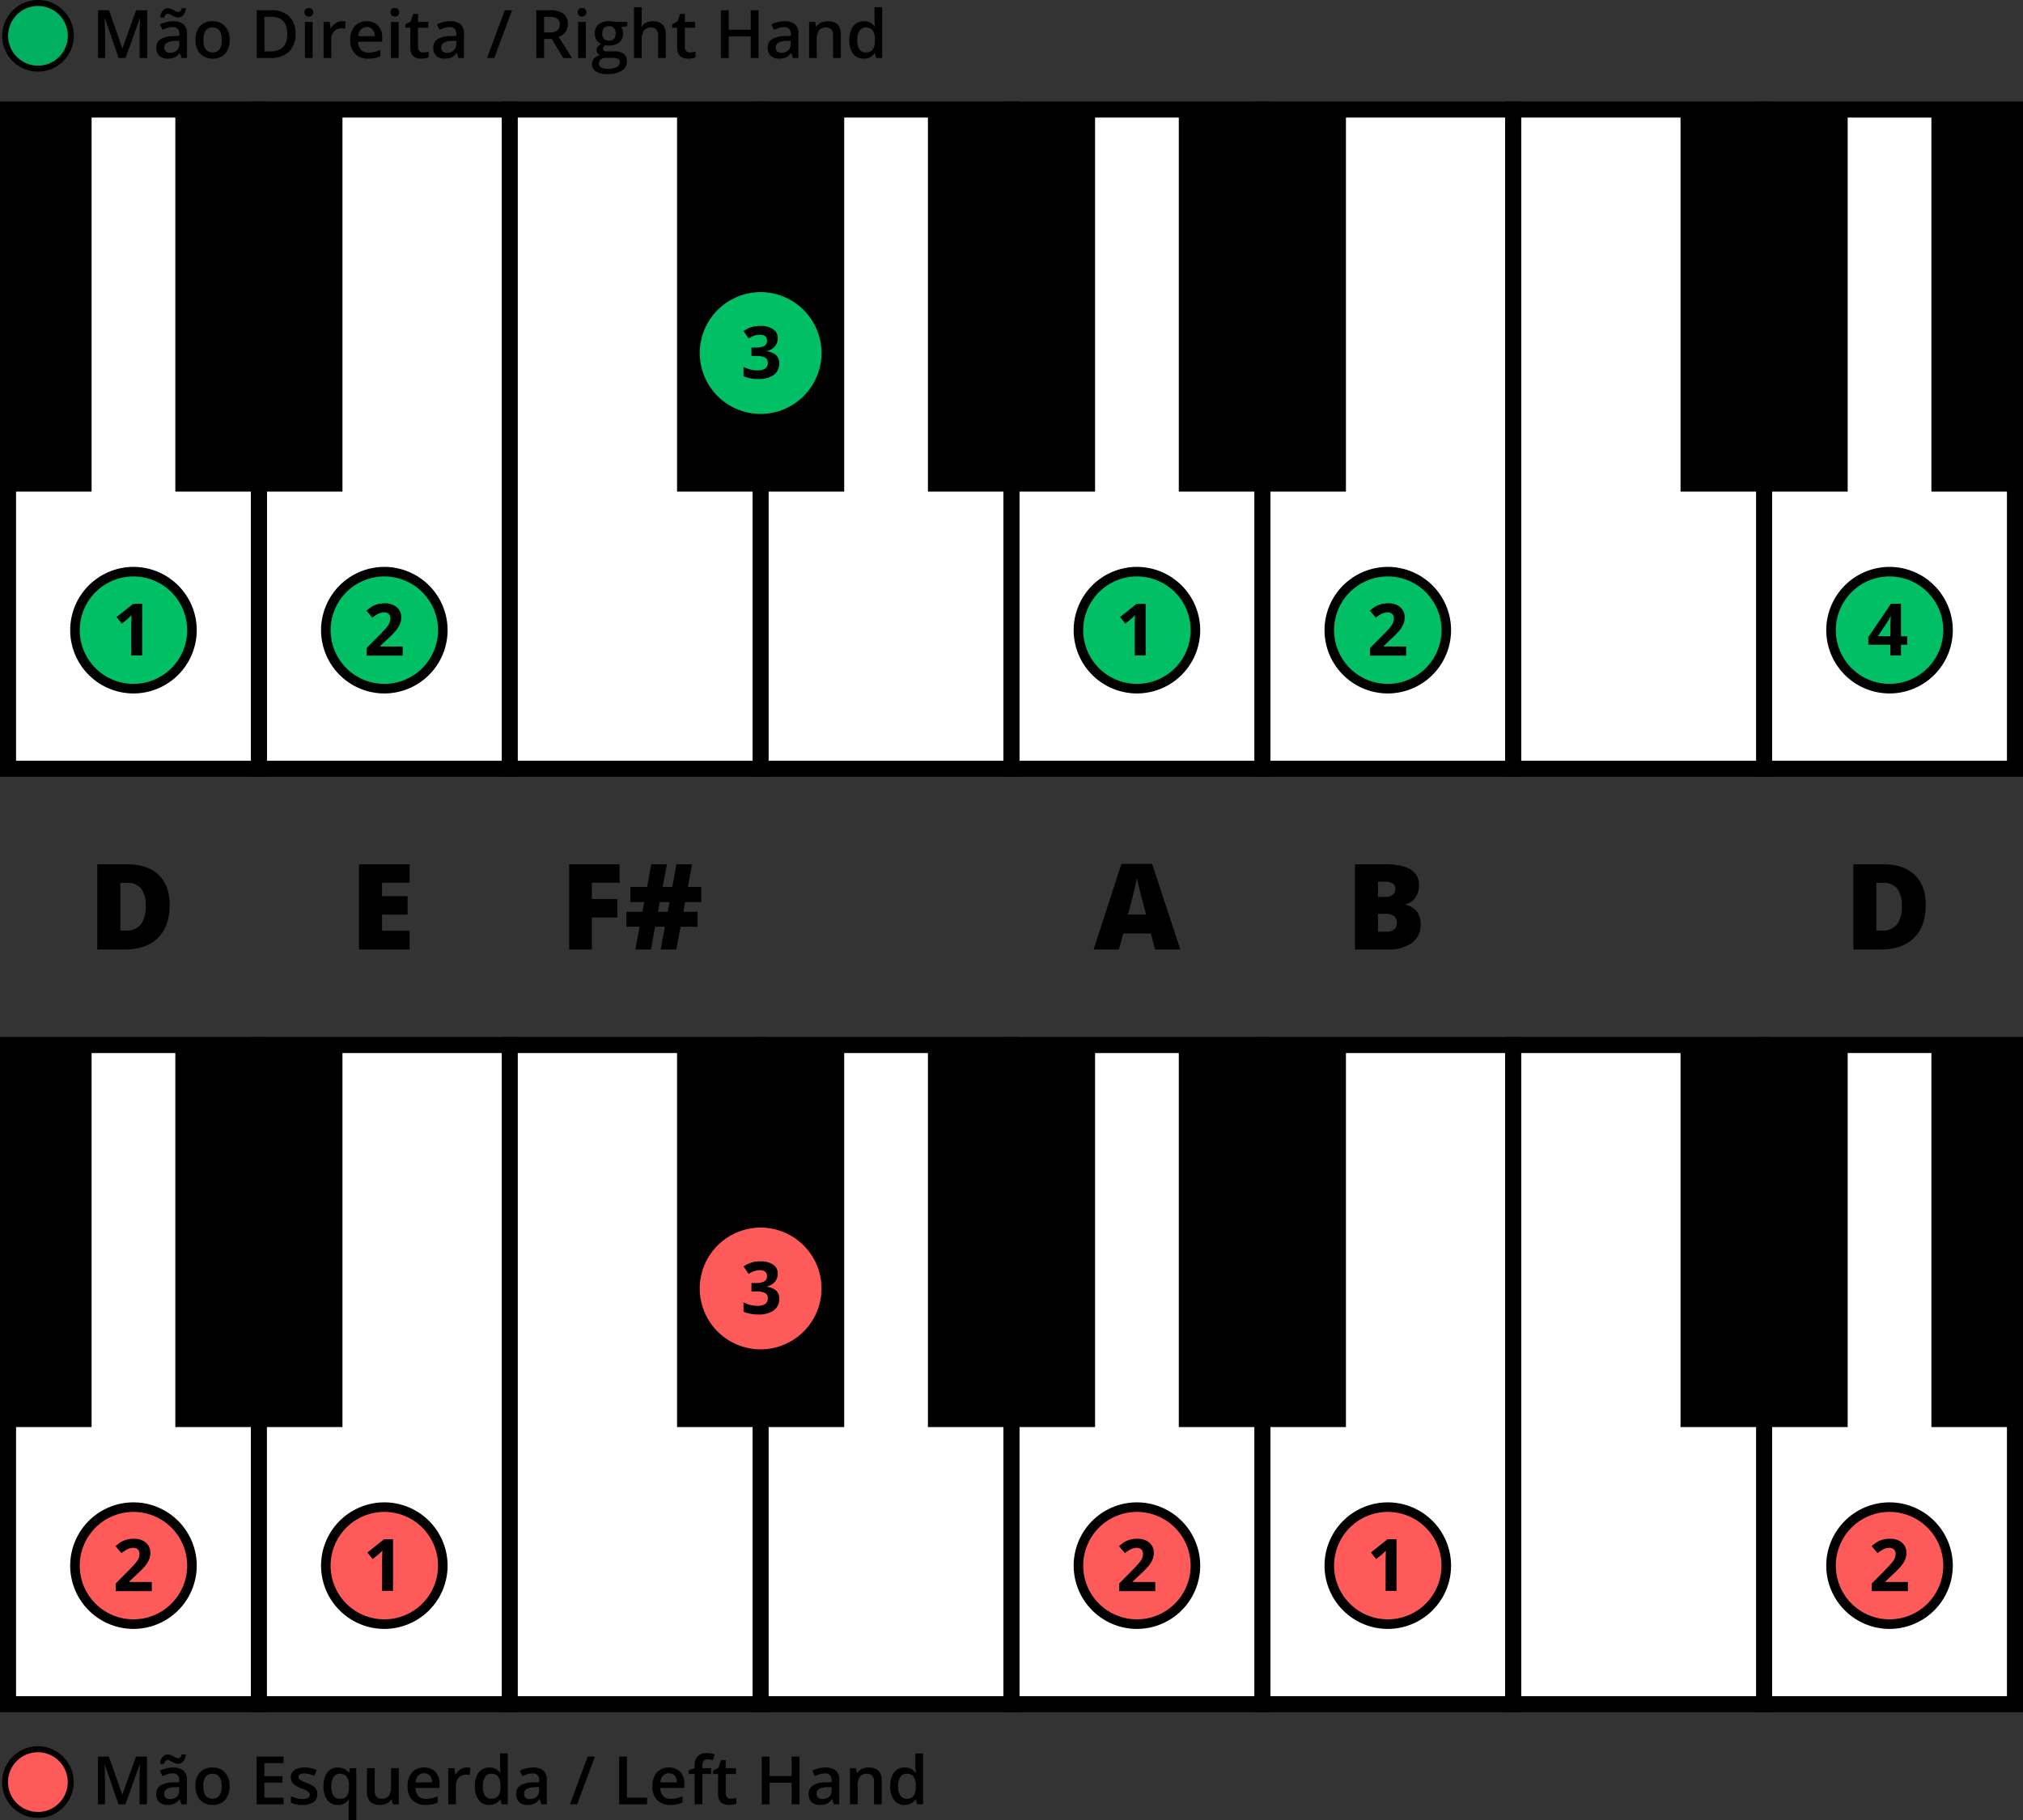 <svg xmlns="http://www.w3.org/2000/svg" width="580" height="521.865"><rect width="100%" height="100%" fill="#333333" stroke="none"/><g transform="translate(828.752 -598.557)"><circle cx="9.413" cy="9.413" r="9.413" transform="translate(-827.306 1100.043)" fill="#ff5a5a"/><path d="M-817.893 1100.9a8.558 8.558 0 0 1 8.557 8.558 8.557 8.557 0 0 1-8.557 8.557 8.557 8.557 0 0 1-8.557-8.557 8.558 8.558 0 0 1 8.557-8.558m0-1.711a10.28 10.28 0 0 0-10.269 10.269 10.28 10.28 0 0 0 10.269 10.268 10.279 10.279 0 0 0 10.268-10.268 10.28 10.28 0 0 0-10.268-10.269ZM-794.768 1115.817l-3.969-11.428h-.075q.159 2.547.16 4.774v6.654h-2.031v-13.683h3.154l3.8 10.885h.056l3.912-10.885h3.163v13.683h-2.152v-6.767q0-1.02.051-2.658t.089-1.984h-.075l-4.109 11.409ZM-776.752 1115.817l-.44-1.441h-.074a4.255 4.255 0 0 1-1.507 1.287 4.766 4.766 0 0 1-1.947.341 3.3 3.3 0 0 1-2.382-.823 3.082 3.082 0 0 1-.856-2.331 2.734 2.734 0 0 1 1.188-2.414 6.863 6.863 0 0 1 3.622-.89l1.788-.056v-.552a2.091 2.091 0 0 0-.463-1.483 1.889 1.889 0 0 0-1.437-.492 4.973 4.973 0 0 0-1.526.234 11.552 11.552 0 0 0-1.4.552l-.712-1.572a7.674 7.674 0 0 1 1.844-.669 8.477 8.477 0 0 1 1.891-.229 4.474 4.474 0 0 1 2.981.861 3.372 3.372 0 0 1 1.006 2.7v6.973Zm-1.048-11.617a1.934 1.934 0 0 1-.772-.164 8.253 8.253 0 0 1-.744-.365 13.056 13.056 0 0 0-.711-.365 1.557 1.557 0 0 0-.665-.163q-.758 0-1.02 1.076h-1.142a3.331 3.331 0 0 1 .725-1.984 2.012 2.012 0 0 1 1.568-.683 1.988 1.988 0 0 1 .786.163 8.207 8.207 0 0 1 .749.365c.243.135.479.256.707.365a1.521 1.521 0 0 0 .659.164q.739 0 .993-1.076h1.169a3.4 3.4 0 0 1-.72 1.961 1.989 1.989 0 0 1-1.582.706Zm-2.227 10.118a2.727 2.727 0 0 0 1.923-.67 2.425 2.425 0 0 0 .725-1.876v-.9l-1.329.057a4.539 4.539 0 0 0-2.26.519 1.578 1.578 0 0 0-.707 1.418 1.383 1.383 0 0 0 .412 1.072 1.774 1.774 0 0 0 1.236.382ZM-762.928 1110.623a5.654 5.654 0 0 1-1.3 3.959 4.662 4.662 0 0 1-3.622 1.422 4.958 4.958 0 0 1-2.564-.655 4.313 4.313 0 0 1-1.713-1.881 6.4 6.4 0 0 1-.6-2.845 5.611 5.611 0 0 1 1.291-3.931 4.684 4.684 0 0 1 3.641-1.413 4.561 4.561 0 0 1 3.557 1.446 5.587 5.587 0 0 1 1.31 3.898Zm-7.534 0q0 3.585 2.648 3.584 2.621 0 2.621-3.584 0-3.547-2.639-3.547a2.249 2.249 0 0 0-2.008.917 4.666 4.666 0 0 0-.622 2.63ZM-747.448 1115.817h-7.74v-13.683h7.74v1.89h-5.5v3.725h5.157v1.872h-5.157v4.3h5.5ZM-737.77 1112.869a2.71 2.71 0 0 1-1.1 2.326 5.293 5.293 0 0 1-3.163.809 7.474 7.474 0 0 1-3.323-.627v-1.9a8.158 8.158 0 0 0 3.4.843q2.031 0 2.031-1.226a.972.972 0 0 0-.225-.656 2.674 2.674 0 0 0-.739-.542 12.562 12.562 0 0 0-1.432-.637 6.633 6.633 0 0 1-2.42-1.385 2.564 2.564 0 0 1-.631-1.8 2.362 2.362 0 0 1 1.071-2.064 5.085 5.085 0 0 1 2.916-.734 8.254 8.254 0 0 1 3.453.739l-.711 1.657a7.678 7.678 0 0 0-2.817-.693q-1.742 0-1.741.992a1 1 0 0 0 .454.824 9.994 9.994 0 0 0 1.979.926 9.053 9.053 0 0 1 1.863.908 2.712 2.712 0 0 1 .861.95 2.753 2.753 0 0 1 .274 1.29ZM-731.921 1116a3.581 3.581 0 0 1-3-1.408 6.315 6.315 0 0 1-1.086-3.936 6.311 6.311 0 0 1 1.1-3.954 3.634 3.634 0 0 1 3.042-1.427 4.085 4.085 0 0 1 1.745.36 3.659 3.659 0 0 1 1.381 1.184h.074l.244-1.357h1.825v14.956h-2.204v-4.39c0-.274.012-.565.037-.87s.047-.54.066-.7h-.122a3.389 3.389 0 0 1-3.102 1.542Zm.627-1.759a2.332 2.332 0 0 0 1.989-.8 4 4 0 0 0 .6-2.42v-.346a4.741 4.741 0 0 0-.622-2.761 2.332 2.332 0 0 0-2.008-.842 2.021 2.021 0 0 0-1.8.935 4.876 4.876 0 0 0-.618 2.687q.007 3.55 2.459 3.551ZM-716.15 1115.817l-.309-1.357h-.112a3.113 3.113 0 0 1-1.306 1.132 4.362 4.362 0 0 1-1.933.412 3.791 3.791 0 0 1-2.807-.936 3.877 3.877 0 0 1-.927-2.836v-6.766h2.218v6.383a2.768 2.768 0 0 0 .487 1.783 1.857 1.857 0 0 0 1.525.594 2.43 2.43 0 0 0 2.036-.828 4.563 4.563 0 0 0 .65-2.775v-5.157h2.209v10.351ZM-706.763 1116a5.006 5.006 0 0 1-3.776-1.408 5.348 5.348 0 0 1-1.362-3.88 5.871 5.871 0 0 1 1.263-3.987 4.366 4.366 0 0 1 3.473-1.45 4.268 4.268 0 0 1 3.238 1.244 4.76 4.76 0 0 1 1.189 3.426v1.188h-6.9a3.4 3.4 0 0 0 .814 2.317 2.838 2.838 0 0 0 2.162.809 7.933 7.933 0 0 0 1.708-.173 8.943 8.943 0 0 0 1.7-.575v1.787a6.752 6.752 0 0 1-1.629.543 9.975 9.975 0 0 1-1.88.159Zm-.4-9.06a2.21 2.21 0 0 0-1.68.665 3.168 3.168 0 0 0-.754 1.937h4.7a2.869 2.869 0 0 0-.618-1.942 2.112 2.112 0 0 0-1.65-.656ZM-694.989 1105.279a5.336 5.336 0 0 1 1.1.093l-.215 2.05a4.156 4.156 0 0 0-.973-.113 2.813 2.813 0 0 0-2.139.862 3.11 3.11 0 0 0-.819 2.236v5.41h-2.2v-10.351h1.722l.29 1.825h.112a4.1 4.1 0 0 1 1.343-1.47 3.2 3.2 0 0 1 1.779-.542ZM-688.484 1116a3.6 3.6 0 0 1-3.023-1.4 6.308 6.308 0 0 1-1.086-3.94 6.328 6.328 0 0 1 1.1-3.964 3.64 3.64 0 0 1 3.046-1.417 3.57 3.57 0 0 1 3.108 1.506h.112a13.184 13.184 0 0 1-.159-1.759v-3.772h2.209v14.563h-1.723l-.383-1.357h-.1a3.515 3.515 0 0 1-3.101 1.54Zm.59-1.778a2.391 2.391 0 0 0 1.974-.763 4.017 4.017 0 0 0 .637-2.475v-.309a4.635 4.635 0 0 0-.637-2.78 2.36 2.36 0 0 0-1.993-.823 2.022 2.022 0 0 0-1.788.94 4.821 4.821 0 0 0-.627 2.682 4.706 4.706 0 0 0 .608 2.625 2.056 2.056 0 0 0 1.826.907ZM-673.556 1115.817l-.44-1.441h-.075a4.239 4.239 0 0 1-1.507 1.287 4.758 4.758 0 0 1-1.946.341 3.3 3.3 0 0 1-2.382-.823 3.083 3.083 0 0 1-.857-2.331 2.735 2.735 0 0 1 1.189-2.414 6.858 6.858 0 0 1 3.622-.89l1.788-.056v-.552a2.091 2.091 0 0 0-.464-1.483 1.886 1.886 0 0 0-1.436-.492 4.973 4.973 0 0 0-1.526.234 11.5 11.5 0 0 0-1.4.552l-.711-1.572a7.659 7.659 0 0 1 1.844-.669 8.468 8.468 0 0 1 1.89-.229 4.472 4.472 0 0 1 2.981.861 3.368 3.368 0 0 1 1.006 2.7v6.973Zm-3.276-1.5a2.728 2.728 0 0 0 1.924-.67 2.425 2.425 0 0 0 .725-1.876v-.9l-1.329.057a4.535 4.535 0 0 0-2.26.519 1.576 1.576 0 0 0-.707 1.418 1.383 1.383 0 0 0 .412 1.072 1.773 1.773 0 0 0 1.235.383ZM-658.188 1102.134l-5.092 13.683h-2.077l5.1-13.683ZM-651.243 1115.817v-13.683h2.236v11.766h5.794v1.919ZM-636.568 1116a5.008 5.008 0 0 1-3.777-1.408 5.352 5.352 0 0 1-1.361-3.88 5.871 5.871 0 0 1 1.263-3.987 4.364 4.364 0 0 1 3.472-1.45 4.268 4.268 0 0 1 3.239 1.244 4.759 4.759 0 0 1 1.188 3.426v1.188h-6.9a3.4 3.4 0 0 0 .814 2.317 2.837 2.837 0 0 0 2.162.809 7.94 7.94 0 0 0 1.708-.173 8.945 8.945 0 0 0 1.7-.575v1.787a6.752 6.752 0 0 1-1.629.543 9.983 9.983 0 0 1-1.879.159Zm-.4-9.06a2.213 2.213 0 0 0-1.68.665 3.167 3.167 0 0 0-.753 1.937h4.7a2.864 2.864 0 0 0-.617-1.942 2.113 2.113 0 0 0-1.653-.656ZM-624.85 1107.132h-2.527v8.685h-2.209v-8.685h-1.7v-1.03l1.7-.674v-.674a3.765 3.765 0 0 1 .861-2.718 3.52 3.52 0 0 1 2.63-.885 7.021 7.021 0 0 1 2.284.384l-.581 1.666a5.061 5.061 0 0 0-1.553-.262 1.265 1.265 0 0 0-1.091.463 2.333 2.333 0 0 0-.341 1.39v.674h2.527ZM-619.235 1114.226a5.335 5.335 0 0 0 1.61-.253v1.657a4.455 4.455 0 0 1-.941.267 6.532 6.532 0 0 1-1.193.107q-3.126 0-3.126-3.294v-5.578h-1.415v-.974l1.516-.8.749-2.19h1.357v2.3h2.948v1.666h-2.948v5.54a1.552 1.552 0 0 0 .4 1.175 1.447 1.447 0 0 0 1.043.377ZM-599.552 1115.817h-2.248v-6.168h-6.308v6.168h-2.237v-13.683h2.237v5.6h6.308v-5.6h2.246ZM-589.706 1115.817l-.44-1.441h-.075a4.238 4.238 0 0 1-1.507 1.287 4.757 4.757 0 0 1-1.946.341 3.3 3.3 0 0 1-2.382-.823 3.083 3.083 0 0 1-.857-2.331 2.735 2.735 0 0 1 1.189-2.414 6.858 6.858 0 0 1 3.622-.89l1.788-.056v-.552a2.091 2.091 0 0 0-.464-1.483 1.886 1.886 0 0 0-1.436-.492 4.968 4.968 0 0 0-1.526.234 11.5 11.5 0 0 0-1.4.552l-.711-1.572a7.657 7.657 0 0 1 1.844-.669 8.461 8.461 0 0 1 1.89-.229 4.472 4.472 0 0 1 2.981.861 3.369 3.369 0 0 1 1.006 2.7v6.973Zm-3.276-1.5a2.725 2.725 0 0 0 1.923-.67 2.422 2.422 0 0 0 .726-1.876v-.9l-1.329.057a4.536 4.536 0 0 0-2.26.519 1.576 1.576 0 0 0-.707 1.418 1.383 1.383 0 0 0 .412 1.072 1.771 1.771 0 0 0 1.235.383ZM-575.957 1115.817h-2.209v-6.364a2.788 2.788 0 0 0-.482-1.788 1.864 1.864 0 0 0-1.53-.589 2.434 2.434 0 0 0-2.041.823 4.553 4.553 0 0 0-.645 2.761v5.157h-2.2v-10.351h1.722l.309 1.357h.112a3.066 3.066 0 0 1 1.329-1.142 4.463 4.463 0 0 1 1.91-.4q3.725 0 3.725 3.79ZM-569.406 1116a3.606 3.606 0 0 1-3.023-1.4 6.308 6.308 0 0 1-1.086-3.94 6.334 6.334 0 0 1 1.1-3.964 3.64 3.64 0 0 1 3.047-1.417 3.569 3.569 0 0 1 3.107 1.506h.112a13.184 13.184 0 0 1-.159-1.759v-3.772h2.209v14.563h-1.722l-.384-1.357h-.1a3.514 3.514 0 0 1-3.101 1.54Zm.59-1.778a2.394 2.394 0 0 0 1.975-.763 4.024 4.024 0 0 0 .636-2.475v-.309a4.643 4.643 0 0 0-.636-2.78 2.362 2.362 0 0 0-1.994-.823 2.024 2.024 0 0 0-1.788.94 4.83 4.83 0 0 0-.627 2.682 4.7 4.7 0 0 0 .609 2.625 2.054 2.054 0 0 0 1.825.907Z"/><path fill="#fff" d="M-826.45 898.143h71.924v188.981h-71.924z"/><path d="M-752.224 1089.427h-76.528V895.84h76.528Zm-71.924-4.6h67.32V900.445h-67.32Z"/><path fill="#fff" d="M-754.526 898.143h71.924v188.981h-71.924z"/><path d="M-680.3 1089.427h-76.529V895.84h76.529Zm-71.925-4.6h67.32V900.445h-67.32Z"/><path fill="#fff" d="M-682.601 898.143h71.924v188.981h-71.924z"/><path d="M-608.375 1089.427H-684.9V895.84h76.529Zm-71.924-4.6h67.32V900.445H-680.3Z"/><path fill="#fff" d="M-610.677 898.143h71.924v188.981h-71.924z"/><path d="M-536.45 1089.427h-76.529V895.84h76.529Zm-71.925-4.6h67.321V900.445h-67.321Z"/><path fill="#fff" d="M-466.828 898.143h71.924v188.981h-71.924z"/><path d="M-392.6 1089.427h-76.53V895.84h76.53Zm-71.925-4.6h67.32V900.445h-67.32Z"/><path fill="#fff" d="M-538.752 898.143h71.924v188.981h-71.924z"/><path d="M-464.526 1089.427h-76.528V895.84h76.528Zm-71.924-4.6h67.32V900.445h-67.32Z"/><path fill="#fff" d="M-322.979 898.143h71.924v188.981h-71.924z"/><path d="M-248.752 1089.427h-76.529V895.84h76.529Zm-71.924-4.6h67.319V900.445h-67.319Z"/><path fill="#fff" d="M-394.903 898.143h71.924v188.981h-71.924z"/><path d="M-320.676 1089.427h-76.53V895.84h76.53Zm-71.925-4.6h67.32V900.445H-392.6Z"/><path d="M-346.939 898.143h47.92v109.531h-47.92zM-778.486 898.143h47.92v109.531h-47.92zM-562.712 898.143h47.92v109.531h-47.92zM-490.788 898.143h47.92v109.531h-47.92zM-826.45 898.143h23.96v109.531h-23.96zM-275.014 898.143h23.96v109.531h-23.96zM-634.637 898.143h47.92v109.531h-47.92z"/><circle cx="16.772" cy="16.772" r="16.772" transform="translate(-303.789 1030.627)" fill="#ff5a5a"/><path d="M-287.017 1032a15.4 15.4 0 0 1 15.4 15.4 15.4 15.4 0 0 1-15.4 15.4 15.4 15.4 0 0 1-15.4-15.4 15.4 15.4 0 0 1 15.4-15.4m0-2.738a18.161 18.161 0 0 0-18.141 18.141 18.162 18.162 0 0 0 18.141 18.141 18.162 18.162 0 0 0 18.141-18.141 18.161 18.161 0 0 0-18.141-18.141Z"/><path d="M-281.759 1054.708h-10.351v-2.177l3.717-3.759q1.65-1.69 2.157-2.343a5.127 5.127 0 0 0 .729-1.212 3.062 3.062 0 0 0 .223-1.154 1.68 1.68 0 0 0-.491-1.326 1.908 1.908 0 0 0-1.312-.436 3.753 3.753 0 0 0-1.67.4 8.622 8.622 0 0 0-1.692 1.124l-1.7-2.015a11.128 11.128 0 0 1 1.813-1.317 6.631 6.631 0 0 1 1.57-.592 8.018 8.018 0 0 1 1.9-.207 5.648 5.648 0 0 1 2.451.505 3.909 3.909 0 0 1 1.651 1.419 3.758 3.758 0 0 1 .588 2.085 5.1 5.1 0 0 1-.36 1.92 7.394 7.394 0 0 1-1.114 1.839 27.569 27.569 0 0 1-2.658 2.683l-1.9 1.793v.142h6.451Z"/><circle cx="16.772" cy="16.772" r="16.772" transform="translate(-447.638 1030.627)" fill="#ff5a5a"/><path d="M-430.866 1032a15.4 15.4 0 0 1 15.4 15.4 15.4 15.4 0 0 1-15.4 15.4 15.4 15.4 0 0 1-15.4-15.4 15.4 15.4 0 0 1 15.4-15.4m0-2.738a18.161 18.161 0 0 0-18.141 18.141 18.162 18.162 0 0 0 18.141 18.141 18.162 18.162 0 0 0 18.141-18.141 18.161 18.161 0 0 0-18.141-18.141Z"/><path d="M-428.369 1054.641h-3.13v-8.568l.031-1.408.05-1.539q-.78.779-1.084 1.023l-1.7 1.366-1.509-1.883 4.77-3.8h2.573Z"/><circle cx="16.772" cy="16.772" r="16.772" transform="translate(-519.562 1030.627)" fill="#ff5a5a"/><path d="M-502.79 1032a15.4 15.4 0 0 1 15.4 15.4 15.4 15.4 0 0 1-15.4 15.4 15.4 15.4 0 0 1-15.4-15.4 15.4 15.4 0 0 1 15.4-15.4m0-2.738a18.161 18.161 0 0 0-18.141 18.141 18.162 18.162 0 0 0 18.141 18.141 18.162 18.162 0 0 0 18.141-18.141 18.161 18.161 0 0 0-18.141-18.141Z"/><path d="M-497.532 1054.708h-10.351v-2.177l3.717-3.759q1.65-1.69 2.157-2.343a5.159 5.159 0 0 0 .729-1.212 3.081 3.081 0 0 0 .223-1.154 1.683 1.683 0 0 0-.491-1.326 1.908 1.908 0 0 0-1.312-.436 3.754 3.754 0 0 0-1.67.4 8.621 8.621 0 0 0-1.692 1.124l-1.7-2.015a11.084 11.084 0 0 1 1.813-1.317 6.614 6.614 0 0 1 1.57-.592 8.012 8.012 0 0 1 1.9-.207 5.648 5.648 0 0 1 2.451.505 3.909 3.909 0 0 1 1.651 1.419 3.757 3.757 0 0 1 .587 2.085 5.1 5.1 0 0 1-.359 1.92 7.371 7.371 0 0 1-1.115 1.839 27.339 27.339 0 0 1-2.658 2.683l-1.9 1.793v.142h6.452Z"/><circle cx="16.43" cy="16.43" r="16.43" transform="translate(-627.106 951.518)" fill="#ff5a5a"/><path d="M-610.677 952.545a15.4 15.4 0 0 1 15.4 15.4 15.4 15.4 0 0 1-15.4 15.4 15.4 15.4 0 0 1-15.4-15.4 15.4 15.4 0 0 1 15.4-15.4m0-2.053a17.475 17.475 0 0 0-17.456 17.456 17.476 17.476 0 0 0 17.456 17.452 17.476 17.476 0 0 0 17.457-17.456 17.476 17.476 0 0 0-17.457-17.456Z" fill="#ff5a5a"/><path d="M-605.775 963.7a3.482 3.482 0 0 1-.841 2.36 4.356 4.356 0 0 1-2.36 1.337v.06a4.722 4.722 0 0 1 2.715 1.09 3.052 3.052 0 0 1 .922 2.334 3.956 3.956 0 0 1-1.55 3.327 7.138 7.138 0 0 1-4.426 1.19 10.739 10.739 0 0 1-4.274-.8v-2.668a9.659 9.659 0 0 0 1.894.709 8.028 8.028 0 0 0 2.046.272 3.98 3.98 0 0 0 2.289-.526 1.933 1.933 0 0 0 .739-1.692 1.524 1.524 0 0 0-.851-1.477 6.267 6.267 0 0 0-2.714-.436h-1.124v-2.4h1.144a5.313 5.313 0 0 0 2.517-.452 1.625 1.625 0 0 0 .795-1.544q0-1.681-2.106-1.681a4.807 4.807 0 0 0-1.485.243 7.285 7.285 0 0 0-1.676.84l-1.448-2.157a8.05 8.05 0 0 1 4.831-1.458 6.232 6.232 0 0 1 3.631.932 2.987 2.987 0 0 1 1.332 2.597Z"/><circle cx="16.772" cy="16.772" r="16.772" transform="translate(-735.335 1030.627)" fill="#ff5a5a"/><path d="M-718.564 1032a15.4 15.4 0 0 1 15.4 15.4 15.4 15.4 0 0 1-15.4 15.4 15.4 15.4 0 0 1-15.4-15.4 15.4 15.4 0 0 1 15.4-15.4m0-2.738a18.161 18.161 0 0 0-18.141 18.141 18.162 18.162 0 0 0 18.141 18.141 18.162 18.162 0 0 0 18.141-18.141 18.161 18.161 0 0 0-18.141-18.141Z"/><path d="M-716.068 1054.641h-3.132v-8.568l.03-1.408.051-1.539q-.78.779-1.084 1.023l-1.7 1.366-1.508-1.883 4.77-3.8h2.572Z"/><circle cx="16.772" cy="16.772" r="16.772" transform="translate(-807.26 1030.627)" fill="#ff5a5a"/><path d="M-790.488 1032a15.4 15.4 0 0 1 15.4 15.4 15.4 15.4 0 0 1-15.4 15.4 15.4 15.4 0 0 1-15.4-15.4 15.4 15.4 0 0 1 15.4-15.4m0-2.738a18.161 18.161 0 0 0-18.141 18.141 18.162 18.162 0 0 0 18.141 18.141 18.162 18.162 0 0 0 18.141-18.141 18.161 18.161 0 0 0-18.141-18.141Z"/><path d="M-785.231 1054.708h-10.35v-2.177l3.717-3.759q1.65-1.69 2.157-2.343a5.161 5.161 0 0 0 .729-1.212 3.081 3.081 0 0 0 .223-1.154 1.683 1.683 0 0 0-.491-1.326 1.908 1.908 0 0 0-1.312-.436 3.761 3.761 0 0 0-1.671.4 8.647 8.647 0 0 0-1.691 1.124l-1.7-2.015a11.084 11.084 0 0 1 1.813-1.317 6.614 6.614 0 0 1 1.57-.592 8.013 8.013 0 0 1 1.9-.207 5.648 5.648 0 0 1 2.451.505 3.909 3.909 0 0 1 1.651 1.419 3.766 3.766 0 0 1 .587 2.085 5.122 5.122 0 0 1-.359 1.92 7.4 7.4 0 0 1-1.114 1.839 27.486 27.486 0 0 1-2.659 2.683l-1.9 1.793v.142h6.451ZM-276.646 858.025q0 6.117-3.368 9.426t-9.468 3.309h-7.9v-24.434h8.457q5.881 0 9.083 3.008t3.196 8.691Zm-6.853.234a7.772 7.772 0 0 0-1.328-4.981 4.918 4.918 0 0 0-4.037-1.621h-1.922v13.688h1.471a5.323 5.323 0 0 0 4.415-1.745 8.438 8.438 0 0 0 1.4-5.341ZM-440.275 846.326h8.524q4.979 0 7.4 1.478a5.017 5.017 0 0 1 2.415 4.6 5.821 5.821 0 0 1-1.053 3.51 4.7 4.7 0 0 1-2.774 1.872v.167a5.687 5.687 0 0 1 3.292 2.006 6.054 6.054 0 0 1 1.02 3.643 6.242 6.242 0 0 1-2.5 5.24 10.944 10.944 0 0 1-6.81 1.913h-9.51Zm6.6 9.376h1.988a3.6 3.6 0 0 0 2.2-.585 2.039 2.039 0 0 0 .777-1.738q0-2.057-3.108-2.056h-1.855Zm0 4.83v5.131h2.323q3.092 0 3.092-2.608a2.246 2.246 0 0 0-.827-1.871 3.811 3.811 0 0 0-2.4-.652ZM-497.584 870.76l-1.2-4.579h-7.939l-1.237 4.579h-7.253l7.972-24.535h8.808l8.072 24.535Zm-2.574-9.994-1.053-4.011q-.367-1.336-.894-3.46t-.694-3.042q-.15.854-.592 2.808t-1.965 7.705ZM-659.065 870.76h-6.5v-24.434h14.44v5.3h-7.938v4.663h7.32v5.3h-7.32ZM-632.341 857.172l-.5 2.808h4.061v4.245h-4.847l-1.237 6.535h-4.479l1.22-6.535h-2.808l-1.186 6.535h-4.463l1.2-6.535h-3.761v-4.245h4.58l.518-2.808h-3.978v-4.345h4.8l1.2-6.5h4.479l-1.237 6.5H-636l1.2-6.5h4.479l-1.22 6.5h3.827v4.345Zm-7.755 2.808h2.758l.518-2.808h-2.775ZM-711.31 870.76h-14.507v-24.434h14.507v5.3h-7.905v3.844h7.32v5.3h-7.32v4.613h7.905ZM-780.118 858.025q0 6.117-3.367 9.426t-9.468 3.309h-7.9v-24.434h8.456q5.883 0 9.084 3.008t3.195 8.691Zm-6.852.234a7.772 7.772 0 0 0-1.328-4.981 4.92 4.92 0 0 0-4.037-1.621h-1.922v13.688h1.471a5.326 5.326 0 0 0 4.412-1.746 8.438 8.438 0 0 0 1.404-5.34Z"/><circle cx="9.413" cy="9.413" r="9.413" transform="translate(-827.273 599.413)" fill="#00af5f"/><path d="M-817.86 600.269a8.557 8.557 0 0 1 8.557 8.557 8.557 8.557 0 0 1-8.557 8.557 8.557 8.557 0 0 1-8.557-8.557 8.557 8.557 0 0 1 8.557-8.557m0-1.712a10.281 10.281 0 0 0-10.269 10.269 10.28 10.28 0 0 0 10.269 10.268 10.279 10.279 0 0 0 10.268-10.268 10.28 10.28 0 0 0-10.268-10.269ZM-794.737 615.186l-3.969-11.427h-.074q.159 2.546.159 4.773v6.654h-2.031V601.5h3.154l3.8 10.885h.056l3.912-10.885h3.163v13.683h-2.152v-6.763q0-1.02.051-2.659t.089-1.984h-.075l-4.108 11.409ZM-776.721 615.186l-.439-1.441h-.075a4.256 4.256 0 0 1-1.507 1.287 4.766 4.766 0 0 1-1.947.341 3.3 3.3 0 0 1-2.382-.823 3.082 3.082 0 0 1-.856-2.331 2.736 2.736 0 0 1 1.188-2.414 6.855 6.855 0 0 1 3.622-.889l1.788-.057v-.552a2.091 2.091 0 0 0-.463-1.483 1.889 1.889 0 0 0-1.437-.492 4.994 4.994 0 0 0-1.525.234 11.5 11.5 0 0 0-1.4.553l-.712-1.573a7.674 7.674 0 0 1 1.844-.669 8.48 8.48 0 0 1 1.891-.229 4.48 4.48 0 0 1 2.981.861 3.373 3.373 0 0 1 1.006 2.705v6.972Zm-1.048-11.615a1.932 1.932 0 0 1-.772-.163q-.379-.164-.744-.365a12.381 12.381 0 0 0-.711-.365 1.559 1.559 0 0 0-.665-.164q-.758 0-1.02 1.076h-1.142a3.325 3.325 0 0 1 .726-1.984 2.011 2.011 0 0 1 1.567-.683 2.006 2.006 0 0 1 .786.163 7.968 7.968 0 0 1 .749.366q.364.2.707.365a1.535 1.535 0 0 0 .66.163q.738 0 .992-1.076h1.17a3.4 3.4 0 0 1-.721 1.961 1.989 1.989 0 0 1-1.582.706ZM-780 613.689a2.726 2.726 0 0 0 1.923-.669 2.429 2.429 0 0 0 .725-1.877v-.9l-1.329.056a4.539 4.539 0 0 0-2.26.519 1.579 1.579 0 0 0-.707 1.418 1.383 1.383 0 0 0 .412 1.072 1.773 1.773 0 0 0 1.236.381ZM-762.9 609.992a5.652 5.652 0 0 1-1.3 3.959 4.662 4.662 0 0 1-3.622 1.422 4.957 4.957 0 0 1-2.564-.655 4.312 4.312 0 0 1-1.713-1.881 6.4 6.4 0 0 1-.6-2.845 5.607 5.607 0 0 1 1.292-3.931 4.682 4.682 0 0 1 3.64-1.413 4.561 4.561 0 0 1 3.557 1.446 5.587 5.587 0 0 1 1.31 3.898Zm-7.534 0q0 3.585 2.649 3.584 2.619 0 2.62-3.584 0-3.547-2.639-3.547a2.249 2.249 0 0 0-2.008.917 4.668 4.668 0 0 0-.619 2.63ZM-744.029 608.214a6.819 6.819 0 0 1-1.881 5.18 7.554 7.554 0 0 1-5.419 1.792h-3.828V601.5h4.231a7 7 0 0 1 5.082 1.76 6.575 6.575 0 0 1 1.815 4.954Zm-2.358.074q0-4.913-4.6-4.913h-1.937v9.93h1.591q4.946-.005 4.946-5.017ZM-741.455 602.093a1.219 1.219 0 0 1 .323-.908 1.259 1.259 0 0 1 .922-.318 1.231 1.231 0 0 1 .9.318 1.219 1.219 0 0 1 .323.908 1.2 1.2 0 0 1-.323.884 1.221 1.221 0 0 1-.9.323 1.249 1.249 0 0 1-.922-.323 1.2 1.2 0 0 1-.323-.884Zm2.331 13.093h-2.2v-10.351h2.2ZM-730.729 604.648a5.327 5.327 0 0 1 1.1.093l-.215 2.05a4.155 4.155 0 0 0-.974-.112 2.813 2.813 0 0 0-2.138.861 3.111 3.111 0 0 0-.819 2.237v5.409h-2.2v-10.351h1.723l.29 1.825h.112a4.09 4.09 0 0 1 1.343-1.469 3.192 3.192 0 0 1 1.778-.543ZM-723.2 615.373a5.006 5.006 0 0 1-3.776-1.408 5.347 5.347 0 0 1-1.362-3.88 5.871 5.871 0 0 1 1.263-3.987 4.366 4.366 0 0 1 3.473-1.45 4.267 4.267 0 0 1 3.238 1.244 4.76 4.76 0 0 1 1.189 3.426v1.189h-6.9a3.4 3.4 0 0 0 .814 2.316 2.836 2.836 0 0 0 2.162.81 7.936 7.936 0 0 0 1.708-.174 8.941 8.941 0 0 0 1.7-.575v1.788a6.751 6.751 0 0 1-1.629.542 9.907 9.907 0 0 1-1.88.159Zm-.4-9.059a2.209 2.209 0 0 0-1.68.664 3.168 3.168 0 0 0-.754 1.938h4.7a2.872 2.872 0 0 0-.618-1.943 2.115 2.115 0 0 0-1.648-.659ZM-716.8 602.093a1.215 1.215 0 0 1 .323-.908 1.257 1.257 0 0 1 .921-.318 1.235 1.235 0 0 1 .9.318 1.219 1.219 0 0 1 .322.908 1.2 1.2 0 0 1-.322.884 1.225 1.225 0 0 1-.9.323 1.246 1.246 0 0 1-.921-.323 1.191 1.191 0 0 1-.323-.884Zm2.33 13.093h-2.2v-10.351h2.2ZM-707.471 613.595a5.338 5.338 0 0 0 1.61-.253V615a4.472 4.472 0 0 1-.941.267 6.545 6.545 0 0 1-1.193.107q-3.126 0-3.126-3.294v-5.58h-1.414v-.974l1.517-.8.749-2.19h1.357v2.3h2.948v1.664h-2.948v5.541a1.554 1.554 0 0 0 .4 1.174 1.45 1.45 0 0 0 1.041.38ZM-697.316 615.186l-.44-1.441h-.075a4.247 4.247 0 0 1-1.507 1.287 4.761 4.761 0 0 1-1.946.341 3.3 3.3 0 0 1-2.383-.823 3.082 3.082 0 0 1-.856-2.331 2.734 2.734 0 0 1 1.189-2.414 6.85 6.85 0 0 1 3.622-.889l1.788-.057v-.552a2.091 2.091 0 0 0-.464-1.483 1.888 1.888 0 0 0-1.436-.492 5 5 0 0 0-1.526.234 11.568 11.568 0 0 0-1.4.553l-.711-1.573a7.659 7.659 0 0 1 1.844-.669 8.464 8.464 0 0 1 1.89-.229 4.48 4.48 0 0 1 2.981.861 3.37 3.37 0 0 1 1.006 2.705v6.972Zm-3.276-1.5a2.724 2.724 0 0 0 1.923-.669 2.425 2.425 0 0 0 .726-1.877v-.9l-1.329.056a4.544 4.544 0 0 0-2.261.519 1.579 1.579 0 0 0-.706 1.418 1.379 1.379 0 0 0 .412 1.072 1.771 1.771 0 0 0 1.235.384ZM-681.948 601.5l-5.091 13.683h-2.078l5.1-13.683ZM-672.767 609.72v5.466H-675V601.5h3.865a6.357 6.357 0 0 1 3.922.992 3.566 3.566 0 0 1 1.272 2.995 3.745 3.745 0 0 1-2.658 3.641l3.866 6.055h-2.546l-3.276-5.466Zm0-1.853h1.554a3.547 3.547 0 0 0 2.265-.58 2.105 2.105 0 0 0 .7-1.722A1.854 1.854 0 0 0-669 603.9a4.159 4.159 0 0 0-2.284-.505h-1.479ZM-663.117 602.093a1.219 1.219 0 0 1 .322-.908 1.26 1.26 0 0 1 .923-.318 1.23 1.23 0 0 1 .9.318 1.22 1.22 0 0 1 .324.908 1.2 1.2 0 0 1-.324.884 1.22 1.22 0 0 1-.9.323 1.25 1.25 0 0 1-.923-.323 1.2 1.2 0 0 1-.322-.884Zm2.33 13.093h-2.2v-10.351h2.2ZM-648.9 604.835v1.207l-1.769.328a2.884 2.884 0 0 1 .4.8 3.176 3.176 0 0 1 .159 1.011 3.1 3.1 0 0 1-1.1 2.517 4.62 4.62 0 0 1-3.042.917 4.911 4.911 0 0 1-.9-.074 1.237 1.237 0 0 0-.712 1.029.574.574 0 0 0 .332.534 2.887 2.887 0 0 0 1.222.177h1.806a4.021 4.021 0 0 1 2.6.73 2.569 2.569 0 0 1 .889 2.106 3.063 3.063 0 0 1-1.45 2.714 7.638 7.638 0 0 1-4.193.955 5.776 5.776 0 0 1-3.229-.749 2.416 2.416 0 0 1-1.113-2.129 2.274 2.274 0 0 1 .6-1.605 3.231 3.231 0 0 1 1.69-.9 1.654 1.654 0 0 1-.726-.6 1.523 1.523 0 0 1-.285-.875 1.5 1.5 0 0 1 .328-.982 3.784 3.784 0 0 1 .973-.8 2.884 2.884 0 0 1-1.306-1.128 3.315 3.315 0 0 1-.5-1.829 3.281 3.281 0 0 1 1.061-2.612 4.475 4.475 0 0 1 3.029-.926 7.281 7.281 0 0 1 .921.061 5.678 5.678 0 0 1 .726.126Zm-8.134 11.961a1.211 1.211 0 0 0 .641 1.095 3.524 3.524 0 0 0 1.8.384 5.447 5.447 0 0 0 2.677-.515 1.544 1.544 0 0 0 .88-1.366 1.025 1.025 0 0 0-.483-.96 3.872 3.872 0 0 0-1.792-.285h-1.666a2.34 2.34 0 0 0-1.5.444 1.46 1.46 0 0 0-.557 1.207Zm.946-8.61a2.082 2.082 0 0 0 .5 1.5 1.892 1.892 0 0 0 1.437.524q1.91 0 1.909-2.04a2.311 2.311 0 0 0-.473-1.559 1.8 1.8 0 0 0-1.436-.547 1.855 1.855 0 0 0-1.447.543 2.283 2.283 0 0 0-.49 1.579ZM-637.875 615.186h-2.209v-6.364a2.782 2.782 0 0 0-.483-1.788 1.86 1.86 0 0 0-1.529-.589 2.429 2.429 0 0 0-2.036.828 4.561 4.561 0 0 0-.65 2.775v5.138h-2.2v-14.563h2.2v3.7a17.226 17.226 0 0 1-.113 1.9h.141a3.043 3.043 0 0 1 1.249-1.16 4.02 4.02 0 0 1 1.867-.412q3.763 0 3.763 3.79ZM-630.959 613.595a5.333 5.333 0 0 0 1.61-.253V615a4.455 4.455 0 0 1-.941.267 6.546 6.546 0 0 1-1.193.107q-3.126 0-3.126-3.294v-5.58h-1.413v-.974l1.516-.8.749-2.19h1.357v2.3h2.948v1.664h-2.948v5.541a1.554 1.554 0 0 0 .4 1.174 1.452 1.452 0 0 0 1.041.38ZM-611.276 615.186h-2.246v-6.167h-6.308v6.167h-2.237V601.5h2.237v5.6h6.308v-5.6h2.246ZM-601.43 615.186l-.44-1.441h-.075a4.247 4.247 0 0 1-1.507 1.287 4.761 4.761 0 0 1-1.946.341 3.3 3.3 0 0 1-2.383-.823 3.082 3.082 0 0 1-.856-2.331 2.734 2.734 0 0 1 1.189-2.414 6.85 6.85 0 0 1 3.622-.889l1.788-.057v-.552a2.091 2.091 0 0 0-.464-1.483 1.888 1.888 0 0 0-1.436-.492 5 5 0 0 0-1.526.234 11.563 11.563 0 0 0-1.4.553l-.711-1.573a7.657 7.657 0 0 1 1.844-.669 8.464 8.464 0 0 1 1.89-.229 4.479 4.479 0 0 1 2.981.861 3.37 3.37 0 0 1 1.006 2.705v6.972Zm-3.276-1.5a2.724 2.724 0 0 0 1.923-.669 2.425 2.425 0 0 0 .726-1.877v-.9l-1.329.056a4.543 4.543 0 0 0-2.261.519 1.579 1.579 0 0 0-.706 1.418 1.379 1.379 0 0 0 .412 1.072 1.771 1.771 0 0 0 1.235.384ZM-587.681 615.186h-2.209v-6.364a2.782 2.782 0 0 0-.483-1.788 1.861 1.861 0 0 0-1.529-.589 2.433 2.433 0 0 0-2.041.823 4.553 4.553 0 0 0-.645 2.761v5.157h-2.2v-10.351h1.722l.309 1.357h.113a3.049 3.049 0 0 1 1.329-1.142 4.453 4.453 0 0 1 1.909-.4q3.725 0 3.725 3.79ZM-581.13 615.373a3.608 3.608 0 0 1-3.023-1.4 6.311 6.311 0 0 1-1.085-3.941 6.329 6.329 0 0 1 1.1-3.963 3.639 3.639 0 0 1 3.047-1.418 3.567 3.567 0 0 1 3.107 1.507h.112a13.034 13.034 0 0 1-.159-1.76v-3.772h2.209v14.563h-1.722l-.384-1.357h-.1a3.516 3.516 0 0 1-3.102 1.541Zm.59-1.778a2.394 2.394 0 0 0 1.975-.763 4.015 4.015 0 0 0 .636-2.475v-.309a4.643 4.643 0 0 0-.636-2.78 2.364 2.364 0 0 0-1.994-.823 2.02 2.02 0 0 0-1.787.94 4.813 4.813 0 0 0-.627 2.682 4.687 4.687 0 0 0 .608 2.625 2.052 2.052 0 0 0 1.825.903Z"/><path fill="#fff" d="M-754.526 629.962h71.924v188.981h-71.924z"/><path d="M-680.3 821.245h-76.529V627.66h76.529Zm-71.925-4.6h67.32V632.264h-67.32Z"/><path fill="#fff" d="M-682.601 629.962h71.924v188.981h-71.924z"/><path d="M-608.375 821.245H-684.9V627.66h76.529Zm-71.924-4.6h67.32V632.264H-680.3Z"/><path fill="#fff" d="M-610.677 629.962h71.924v188.981h-71.924z"/><path d="M-536.45 821.245h-76.529V627.66h76.529Zm-71.925-4.6h67.321V632.264h-67.321Z"/><path fill="#fff" d="M-466.828 629.962h71.924v188.981h-71.924z"/><path d="M-392.6 821.245h-76.53V627.66h76.53Zm-71.925-4.6h67.32V632.264h-67.32Z"/><path fill="#fff" d="M-538.752 629.962h71.924v188.981h-71.924z"/><path d="M-464.526 821.245h-76.528V627.66h76.528Zm-71.924-4.6h67.32V632.264h-67.32Z"/><path fill="#fff" d="M-322.979 629.962h71.924v188.981h-71.924z"/><path d="M-248.752 821.245h-76.529V627.66h76.529Zm-71.924-4.6h67.319V632.264h-67.319Z"/><path fill="#fff" d="M-826.45 629.962h71.924v188.981h-71.924z"/><path d="M-752.224 821.245h-76.528V627.66h76.528Zm-71.924-4.6h67.32V632.264h-67.32Z"/><path fill="#fff" d="M-394.903 629.962h71.924v188.981h-71.924z"/><path d="M-320.676 821.245h-76.53V627.66h76.53Zm-71.925-4.6h67.32V632.264H-392.6Z"/><path d="M-346.939 629.962h47.92v109.531h-47.92zM-778.486 629.962h47.92v109.531h-47.92zM-562.712 629.962h47.92v109.531h-47.92zM-490.788 629.962h47.92v109.531h-47.92zM-826.45 629.962h23.96v109.531h-23.96zM-275.014 629.962h23.96v109.531h-23.96zM-634.637 629.962h47.92v109.531h-47.92z"/><circle cx="16.772" cy="16.772" r="16.772" transform="translate(-303.789 762.446)" fill="#00bf64"/><path d="M-287.017 763.815a15.4 15.4 0 0 1 15.4 15.4 15.4 15.4 0 0 1-15.4 15.4 15.4 15.4 0 0 1-15.4-15.4 15.4 15.4 0 0 1 15.4-15.4m0-2.738a18.162 18.162 0 0 0-18.141 18.141 18.162 18.162 0 0 0 18.141 18.141 18.162 18.162 0 0 0 18.141-18.141 18.162 18.162 0 0 0-18.141-18.141Z"/><path d="M-281.948 783.394h-1.783v3.068h-3.059v-3.068h-6.319v-2.178l6.491-9.561h2.887v9.308h1.783Zm-4.842-2.431v-2.512q0-.629.051-1.824c.033-.8.061-1.258.081-1.387h-.081a11.238 11.238 0 0 1-.9 1.621l-2.714 4.1Z"/><circle cx="16.772" cy="16.772" r="16.772" transform="translate(-447.638 762.446)" fill="#00bf64"/><path d="M-430.866 763.815a15.4 15.4 0 0 1 15.4 15.4 15.4 15.4 0 0 1-15.4 15.4 15.4 15.4 0 0 1-15.4-15.4 15.4 15.4 0 0 1 15.4-15.4m0-2.738a18.162 18.162 0 0 0-18.141 18.141 18.162 18.162 0 0 0 18.141 18.141 18.162 18.162 0 0 0 18.141-18.141 18.162 18.162 0 0 0-18.141-18.141Z"/><path d="M-425.605 786.529h-10.351v-2.177l3.717-3.758q1.65-1.691 2.157-2.344a5.143 5.143 0 0 0 .729-1.211 3.07 3.07 0 0 0 .223-1.154 1.686 1.686 0 0 0-.491-1.327 1.905 1.905 0 0 0-1.311-.435 3.778 3.778 0 0 0-1.672.394 8.68 8.68 0 0 0-1.691 1.124l-1.7-2.015a11.064 11.064 0 0 1 1.813-1.317 6.633 6.633 0 0 1 1.569-.592 8.016 8.016 0 0 1 1.9-.207 5.643 5.643 0 0 1 2.451.505 3.916 3.916 0 0 1 1.651 1.419 3.767 3.767 0 0 1 .587 2.086 5.106 5.106 0 0 1-.359 1.92 7.388 7.388 0 0 1-1.114 1.838 27.352 27.352 0 0 1-2.659 2.684l-1.9 1.793v.141h6.452Z"/><circle cx="16.772" cy="16.772" r="16.772" transform="translate(-519.562 762.446)" fill="#00bf64"/><path d="M-502.79 763.815a15.4 15.4 0 0 1 15.4 15.4 15.4 15.4 0 0 1-15.4 15.4 15.4 15.4 0 0 1-15.4-15.4 15.4 15.4 0 0 1 15.4-15.4m0-2.738a18.162 18.162 0 0 0-18.141 18.141 18.162 18.162 0 0 0 18.141 18.141 18.162 18.162 0 0 0 18.141-18.141 18.162 18.162 0 0 0-18.141-18.141Z"/><path d="M-500.289 786.462h-3.13v-8.568l.03-1.408.051-1.539q-.78.778-1.084 1.023l-1.7 1.367-1.508-1.884 4.77-3.8h2.573Z"/><circle cx="16.43" cy="16.43" r="16.43" transform="translate(-627.106 683.338)" fill="#00bf64"/><path d="M-610.677 684.364a15.4 15.4 0 0 1 15.4 15.4 15.4 15.4 0 0 1-15.4 15.4 15.4 15.4 0 0 1-15.4-15.4 15.4 15.4 0 0 1 15.4-15.4m0-2.053a17.476 17.476 0 0 0-17.456 17.456 17.476 17.476 0 0 0 17.456 17.457 17.477 17.477 0 0 0 17.457-17.457 17.476 17.476 0 0 0-17.457-17.456Z" fill="#00bf64"/><path d="M-605.773 695.516a3.484 3.484 0 0 1-.841 2.36 4.369 4.369 0 0 1-2.36 1.337v.06a4.722 4.722 0 0 1 2.715 1.089 3.053 3.053 0 0 1 .922 2.334 3.958 3.958 0 0 1-1.55 3.328 7.144 7.144 0 0 1-4.426 1.19 10.735 10.735 0 0 1-4.274-.8v-2.664a9.658 9.658 0 0 0 1.894.709 7.972 7.972 0 0 0 2.045.273 3.968 3.968 0 0 0 2.289-.527 1.929 1.929 0 0 0 .74-1.691 1.527 1.527 0 0 0-.851-1.478 6.282 6.282 0 0 0-2.714-.436h-1.124v-2.4h1.144a5.328 5.328 0 0 0 2.517-.451 1.628 1.628 0 0 0 .795-1.545q0-1.68-2.106-1.681a4.836 4.836 0 0 0-1.485.243 7.229 7.229 0 0 0-1.675.841l-1.449-2.158a8.051 8.051 0 0 1 4.831-1.458 6.24 6.24 0 0 1 3.631.932 2.988 2.988 0 0 1 1.332 2.593Z"/><circle cx="16.772" cy="16.772" r="16.772" transform="translate(-735.335 762.446)" fill="#00bf64"/><path d="M-718.564 763.815a15.4 15.4 0 0 1 15.4 15.4 15.4 15.4 0 0 1-15.4 15.4 15.4 15.4 0 0 1-15.4-15.4 15.4 15.4 0 0 1 15.4-15.4m0-2.738a18.162 18.162 0 0 0-18.141 18.141 18.162 18.162 0 0 0 18.141 18.141 18.162 18.162 0 0 0 18.141-18.141 18.162 18.162 0 0 0-18.141-18.141Z"/><path d="M-713.3 786.528h-10.35v-2.177l3.717-3.759q1.65-1.69 2.157-2.343a5.161 5.161 0 0 0 .729-1.212 3.081 3.081 0 0 0 .223-1.154 1.683 1.683 0 0 0-.491-1.326 1.909 1.909 0 0 0-1.312-.436 3.761 3.761 0 0 0-1.671.4 8.62 8.62 0 0 0-1.691 1.124l-1.7-2.015a11.091 11.091 0 0 1 1.813-1.317 6.617 6.617 0 0 1 1.57-.592 8.016 8.016 0 0 1 1.9-.207 5.647 5.647 0 0 1 2.451.505 3.908 3.908 0 0 1 1.651 1.419 3.765 3.765 0 0 1 .587 2.085 5.121 5.121 0 0 1-.359 1.92 7.368 7.368 0 0 1-1.115 1.839 27.447 27.447 0 0 1-2.658 2.683l-1.9 1.793v.142h6.451Z"/><circle cx="16.772" cy="16.772" r="16.772" transform="translate(-807.26 762.446)" fill="#00bf64"/><path d="M-790.488 763.815a15.4 15.4 0 0 1 15.4 15.4 15.4 15.4 0 0 1-15.4 15.4 15.4 15.4 0 0 1-15.4-15.4 15.4 15.4 0 0 1 15.4-15.4m0-2.738a18.162 18.162 0 0 0-18.141 18.141 18.162 18.162 0 0 0 18.141 18.141 18.162 18.162 0 0 0 18.141-18.141 18.162 18.162 0 0 0-18.141-18.141Z"/><path d="M-787.989 786.462h-3.129v-8.568l.03-1.408.051-1.539q-.78.778-1.084 1.023l-1.7 1.367-1.51-1.884 4.771-3.8h2.572Z"/></g></svg>